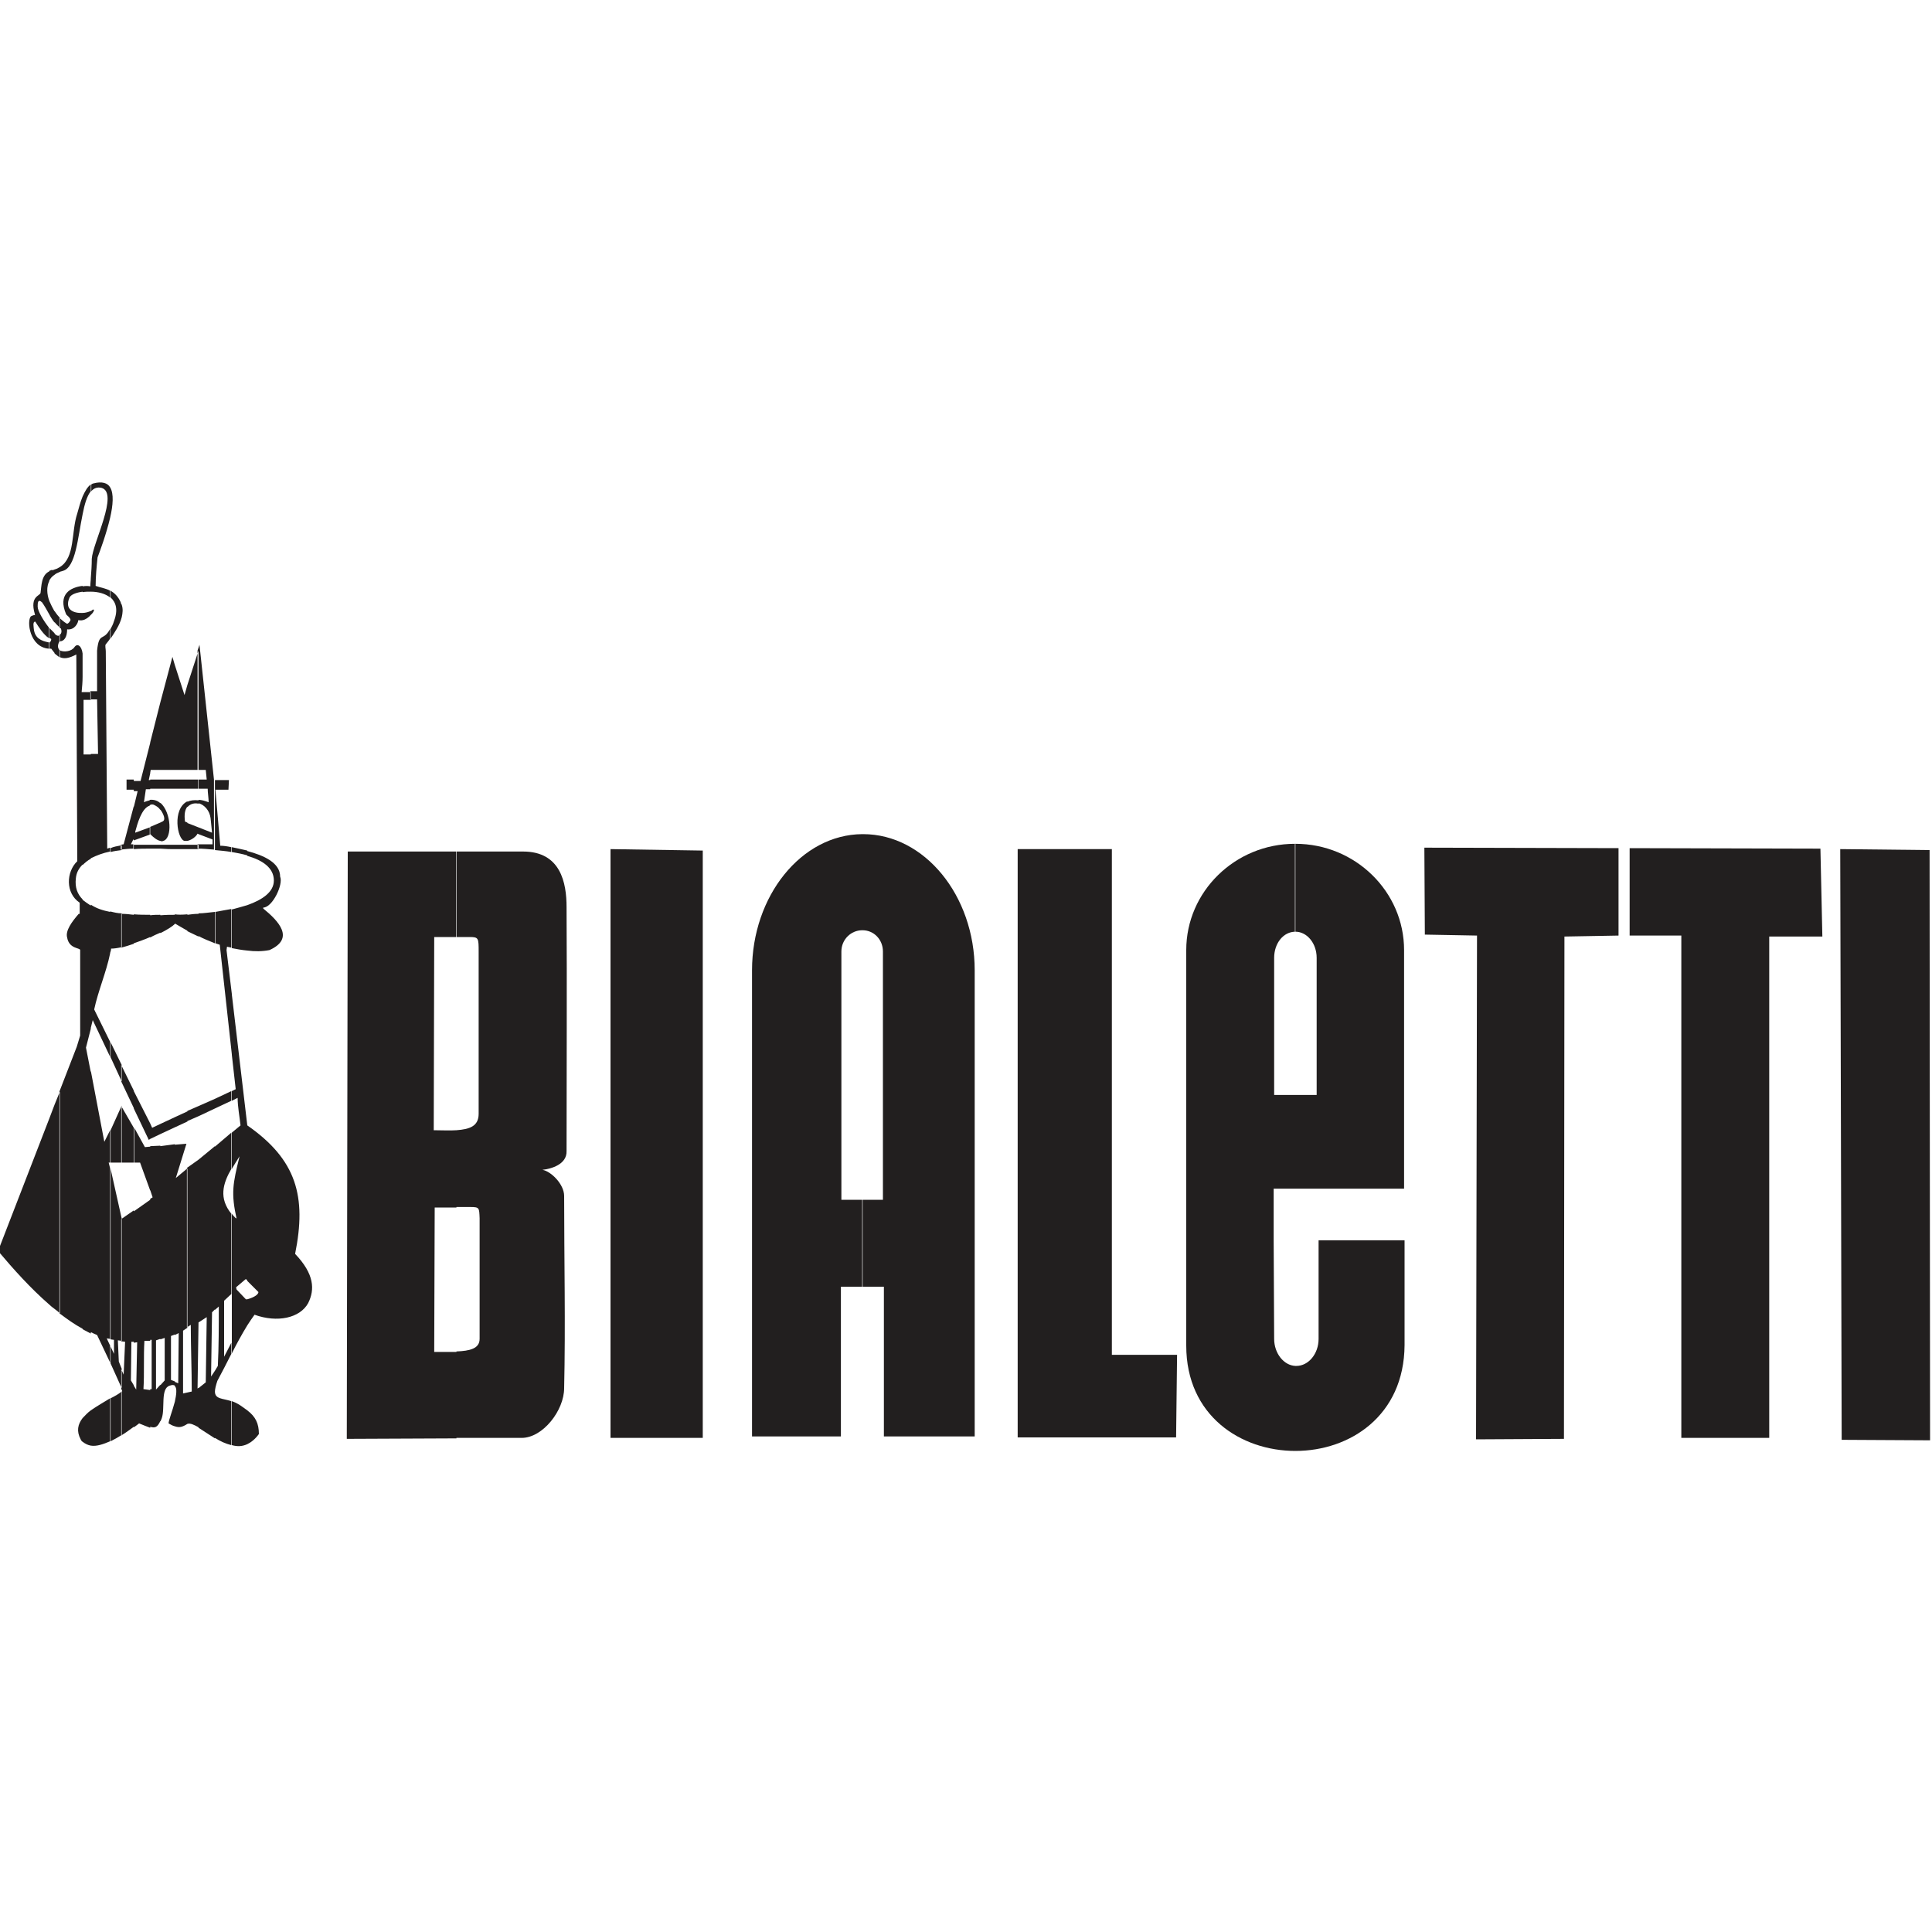 <?xml version="1.0" encoding="utf-8"?>
<!-- Generator: Adobe Illustrator 25.0.1, SVG Export Plug-In . SVG Version: 6.00 Build 0)  -->
<svg version="1.1" id="Layer_1" xmlns="http://www.w3.org/2000/svg" xmlns:xlink="http://www.w3.org/1999/xlink" x="0px" y="0px"
	 viewBox="0 0 400 400" style="enable-background:new 0 0 400 400;" xml:space="preserve">
<style type="text/css">
	.st0{fill-rule:evenodd;clip-rule:evenodd;fill:#221F1F;}
	.st1{fill:none;}
</style>
<g>
	<g>
		<g>
			<path class="st0" d="M51.2,299v-7c1.7,1.3,2.4,2.7,2.4,4.9C52.8,298,52,298.6,51.2,299L51.2,299z M51.2,274.4V269
				c0.8-0.2,2.3-0.8,2.3-1.5l-2.3-2.3V233c10.2,7.1,12.3,14.7,9.9,26.6c4,4.2,4.1,7.4,2.7,10.2c-1.7,3.1-6.4,4.1-11.1,2.4
				C52.2,272.9,51.7,273.6,51.2,274.4L51.2,274.4z M51.2,196.8v-9.4c3.1-1.1,5.5-2.7,5.5-5.1c0-2.6-2.3-4.2-5.5-5.1v-1
				c3.4,0.9,6.8,2.4,6.8,5.3c0.7,1.6-1.6,6.4-3.5,6.4v0.2c3.2,2.6,6.6,6.2,1.3,8.6C54.3,197,52.7,197,51.2,196.8L51.2,196.8z
				 M51.2,176.1v1c-1-0.3-2.1-0.5-3.2-0.7v-1C48.9,175.6,50,175.8,51.2,176.1L51.2,176.1z M51.2,187.4v9.4c-1.1-0.1-2.2-0.3-3.2-0.5
				v-8C49.1,188,50.2,187.7,51.2,187.4L51.2,187.4z M51.2,233v32.1l-0.3-0.3l-2,1.7v0.2l0.1,0.3l1.9,2c0.1,0,0.2,0,0.3,0v5.4
				c-1.1,1.8-2.2,3.8-3.2,5.8v-2.3l0-0.1v-10l0,0.1v-16.6c0.2,0.3,0.5,0.6,0.8,0.9c0.2,0,0.2,0,0.2,0.2c-1.2-5.4-0.8-7.3,0.6-13
				c-0.6,0.9-1.1,1.8-1.6,2.6v-7.5l1.8-1.5c-0.2-1.8-0.6-3.9-0.6-5.7l-1.2,0.6v-2l0.8-0.4l-0.8-7.1v-12.5L51.2,233L51.2,233
				L51.2,233z M51.2,292v7c-1.1,0.5-2.1,0.5-3.2,0.2v-9.1c0.6,0.2,1.2,0.5,1.8,0.9C50.2,291.3,50.7,291.6,51.2,292L51.2,292z
				 M47.9,175.4v1c-1.1-0.2-2.3-0.3-3.4-0.4v-14.5h2.9l-0.1,2h-2.7l1,11.6C46.2,175.1,47,175.2,47.9,175.4L47.9,175.4z M47.9,188.2
				v8c-0.3-0.1-0.6-0.1-0.9-0.2l-0.1,0.7l1.1,9.1v12.5l-2.5-22.7c-0.3-0.1-0.6-0.2-0.9-0.3v-6.5C45.6,188.6,46.8,188.4,47.9,188.2
				L47.9,188.2z M47.9,225.9v2l-3.4,1.6v-2L47.9,225.9L47.9,225.9z M47.9,234.5v7.5c-1.8,3.1-2.6,6.1,0,9.3v16.6l-1.5,1.4v11.6
				l1.5-2.9v2.3c-1,2-2,3.9-2.9,5.6c-0.3,0.9-0.5,1.7-0.5,2.2v-4.3l0.6-1c0.2-3.9,0.2-8.3,0.2-12.3l-0.8,0.7v-33.8L47.9,234.5
				L47.9,234.5z M47.9,290.1v9.1c-1.2-0.3-2.3-0.8-3.4-1.5v-9.6C44.5,289.7,46.1,289.5,47.9,290.1L47.9,290.1z M43.9,172.4l-0.3-3
				c-0.2-1.6-1.3-2.8-2.5-3.1v-0.7c0.6,0,1.3,0.2,2.1,0.5c0-0.8-0.2-2-0.2-2.8h-2v-1.9h1.8l-0.2-2h-1.7v-24.7l0.4-1.2l3,27.9h0v14.5
				c-1.2-0.1-2.3-0.2-3.4-0.2v-0.9H44v-1l-2.9-1.1v-1.4L43.9,172.4L43.9,172.4z M44.5,188.8v6.5c-1.2-0.5-2.3-0.9-3.4-1.5v-4.7
				C42.2,189.1,43.3,188.9,44.5,188.8L44.5,188.8z M44.5,227.5v2l-3.4,1.6V229L44.5,227.5L44.5,227.5z M44.5,237.3v33.8l-0.6,0.6
				l-0.2,13.3l0.8-1.2v4.3c0,0,0,0.1,0,0.1v9.6c-1.2-0.8-2.5-1.6-3.4-2.2v-8.2l1.5-1.2l0.2-13.5l-1.7,1.1v-33.7L44.5,237.3
				L44.5,237.3z M41.1,166.4c-0.8-0.2-1.7,0-2.3,0.7V166c0.6-0.3,1.4-0.4,2.3-0.3V166.4L41.1,166.4z M38.8,170.4l2.3,0.9v1.4
				l-0.2-0.1c-0.3,0.6-1.2,1.3-2.1,1.5V170.4L38.8,170.4z M41.1,134.7v24.7h-2.3v-17.6L41.1,134.7L41.1,134.7z M41.1,161.4v1.9h-2.3
				v-1.9H41.1L41.1,161.4z M41.1,174.9v0.9c-0.8,0-1.5,0-2.3,0v-0.9H41.1L41.1,174.9z M41.1,189.2v4.7c-0.8-0.4-1.5-0.7-2.3-1.1
				v-3.4C39.5,189.3,40.3,189.2,41.1,189.2L41.1,189.2z M41.1,229v2.1l-2.3,1v-2.1L41.1,229L41.1,229z M41.1,240.1v33.7l-0.2,13.7
				l0.2-0.2v8.2c-0.9-0.5-1.7-0.9-2.3-0.7v-6.5l0.9-0.2c0-4.6-0.2-9.1-0.2-13.8l-0.8,0.5v-33L41.1,240.1L41.1,240.1z M38.8,167
				c-0.5,0.6-0.7,1.6-0.5,3.1l0.5,0.2v3.8c-0.2,0-0.4,0-0.6,0c-1.5-0.3-2.6-6.6,0.6-8.2V167L38.8,167z M38.8,141.8v17.6h-2.6v-21.7
				l2,6.2L38.8,141.8L38.8,141.8z M38.8,161.4v1.9h-2.6v-1.9H38.8L38.8,161.4z M38.8,174.9v0.9c-1,0-1.9,0-2.6,0v-0.9H38.8
				L38.8,174.9z M38.8,189.3v3.4c-0.9-0.5-1.7-1-2.6-1.5v-1.9C36.8,189.4,37.7,189.4,38.8,189.3L38.8,189.3z M38.8,230.1v2.1
				l-2.6,1.2v-2.1L38.8,230.1L38.8,230.1z M38.8,241.9v33l-0.9,0.6v13l0.9-0.2v6.5l0,0c-1.1,0.7-1.7,0.8-2.6,0.5v-5.1
				c0.3-1.4,0.5-2.8,0-3.2v-0.9l0.7,0.3L37,276l-0.8,0.4v-39.4l2.4-0.2l-2.2,7.1L38.8,241.9L38.8,241.9z M36.2,137.7v21.7h-3v-14
				l2.5-9.4L36.2,137.7L36.2,137.7z M36.2,161.4v1.9h-3v-1.9H36.2L36.2,161.4z M36.2,174.9v0.9h-0.3c-0.5,0-1.4,0-2.7-0.1v-0.8H36.2
				L36.2,174.9z M36.2,189.4v1.9c-0.5,0.5-1.6,1.2-3,1.9v-3.7C34.4,189.4,35.4,189.4,36.2,189.4L36.2,189.4z M36.2,231.3v2.1l-3,1.4
				v-2.1L36.2,231.3L36.2,231.3z M36.2,236.9v39.4l-0.8,0.3v9.1l0.8,0.3v0.9c-0.2-0.2-0.6-0.2-1.1,0c-1.9,0.6-0.9,4.7-1.6,6.7
				c-0.1,0.3-0.2,0.5-0.3,0.7v-7.5l0.9-1V277l-0.9,0.3v-40L36.2,236.9L36.2,236.9z M36.2,290.2c-0.5,1.9-1.3,3.9-1.3,4.5
				c0.5,0.3,0.9,0.5,1.3,0.6V290.2L36.2,290.2z M33.2,174.1v-3.8l0.4-0.2c0.8-0.3,0.3-1.5-0.4-2.5v-1.4c2.3,2,2.5,7.4,0.6,7.9
				C33.6,174.2,33.4,174.2,33.2,174.1L33.2,174.1z M33.2,145.4v14h-2l-0.1,0.6v-6.3L33.2,145.4L33.2,145.4z M33.2,161.4v1.9h-2.1
				v-1.9H33.2L33.2,161.4z M33.2,166.3v1.4c-0.3-0.5-0.8-0.8-1.2-1c-0.3-0.2-0.7-0.2-1,0v-1.1C31.9,165.5,32.7,165.8,33.2,166.3
				L33.2,166.3z M33.2,170.3v3.8c-0.6-0.1-1.3-0.6-2.1-1.4v-1.5L33.2,170.3L33.2,170.3z M33.2,174.9v0.8c-0.6,0-1.4,0-2.1,0v-0.8
				H33.2L33.2,174.9z M33.2,189.4v3.7c-0.7,0.3-1.4,0.6-2.1,1v-4.6C31.8,189.4,32.5,189.4,33.2,189.4L33.2,189.4z M33.2,232.7v2.1
				l-2.1,1v-3.2l0.4,0.9L33.2,232.7L33.2,232.7z M33.2,237.2v40l-0.9,0.3v10.2l0.9-1v7.5c-0.6,1.3-1.1,1.5-2.1,1.2v-7.8l0.3,0v-10.2
				h-0.3v-29.2l0.5-0.3l-0.5-1.5v-9.1L33.2,237.2L33.2,237.2z M31.1,153.8v6.3l-0.3,1.4h0.3v1.9h-0.9l-0.4,2.7
				c0.4-0.2,0.8-0.3,1.2-0.4v1.1c-1.7,0.5-2.6,3.9-3,5.4v0.2l3-1.1v1.5l0,0l-3.3,1.2v-6.9l0.8-3.3h-0.8v-2.1h1.4L31.1,153.8
				L31.1,153.8z M31.1,174.9v0.8c-1.1,0-2.2,0-3.4,0.1v-0.9H31.1L31.1,174.9z M31.1,189.4v4.6c-1.1,0.5-2.3,0.9-3.4,1.3v-6
				C28.9,189.4,30,189.4,31.1,189.4L31.1,189.4z M31.1,232.6v3.2l-0.3,0.2l-3.1-6.5v-3.6L31.1,232.6L31.1,232.6z M31.1,237.4
				l-1.1,0.1l-2.2-4v7.2h1.2l2.1,5.8V237.4L31.1,237.4z M31.1,248.4v29.2h-1.2c-0.2,3.2,0,6.9-0.2,10l1.4,0.2v7.8
				c-0.6-0.2-1.3-0.5-2.3-0.9c-0.3,0.2-0.6,0.5-1.1,0.8v-8.6l0.5,0.8l0.2-9.8l-0.7,0.1v-27.2L31.1,248.4L31.1,248.4z M27.7,161.4
				v2.1h-1.5v-2.1H27.7L27.7,161.4z M27.7,166.9v6.9l-0.1,0l-0.5,1h0.5v0.9c-0.8,0-1.7,0.1-2.6,0.2v-1c0.2,0,0.4-0.1,0.6-0.1
				L27.7,166.9L27.7,166.9z M27.7,189.4v6c-0.9,0.3-1.8,0.6-2.6,0.8v-7C26,189.2,26.9,189.3,27.7,189.4L27.7,189.4z M27.7,225.8v3.6
				l-2.6-5.5v-3.4L27.7,225.8L27.7,225.8z M27.7,233.5l-2.6-4.5v11.7h2.6V233.5L27.7,233.5z M27.7,250.6v27.2l-0.5,0l-0.1,8l0.6,1
				v8.6c-0.7,0.5-1.6,1.2-2.6,1.8v-9c0.1-0.1,0.2-0.1,0.2-0.2l-0.2-0.5v-4l0.5,1.1l0.3-6.8l-0.8-0.1v-25.3L27.7,250.6L27.7,250.6z
				 M25.2,127.8v-2.6C25.5,126.1,25.4,126.9,25.2,127.8L25.2,127.8z M25.2,125.2v2.6c-0.4,1.6-1.5,3.2-2.3,4.4v-2
				c0.2-0.4,0.5-0.9,0.7-1.6c0.9-2.4,0.4-3.9-0.7-4.9v-1.4c0.8,0.5,1.5,1.1,2.1,2.4C25,124.9,25.1,125,25.2,125.2L25.2,125.2z
				 M25.2,175v1c-0.8,0.1-1.6,0.2-2.3,0.4v-0.8C23.5,175.3,24.2,175.2,25.2,175L25.2,175z M25.2,189.1v7c-0.9,0.2-1.6,0.3-2.2,0.3
				c0,0.3-0.1,0.6-0.2,0.9v-8.6C23.6,188.9,24.4,189.1,25.2,189.1L25.2,189.1z M25.2,220.5v3.4l-2.3-5v-3.1L25.2,220.5L25.2,220.5z
				 M25.2,229v11.7h-2.3V234l2.3-5.1L25.2,229L25.2,229z M25.2,252.3v25.3l-0.8-0.1l0.2,4.4l0.6,1.5v4c-0.8-1.7-1.5-3.4-2.3-5.1
				v-3.5l0.7,1.5v-2.9l-0.7-0.1V242L25.2,252.3L25.2,252.3L25.2,252.3z M25.2,288.1v9c-0.8,0.5-1.5,0.9-2.3,1.3v-8.9
				C23.7,289.1,24.6,288.6,25.2,288.1L25.2,288.1z M22.8,107.2v-6.3C23.6,102.2,23.4,104.6,22.8,107.2L22.8,107.2z M22.8,100.9v6.3
				c-0.8,3.4-2.1,6.9-2.6,8.2c-0.2,1.9-0.4,4-0.4,5.9c1.1,0.4,2.1,0.5,3,1v1.4c-1-0.8-2.5-1.2-4-1.2v-2.8c0.1-1.3,0.2-2.6,0.2-4
				c0.2-3.3,5.7-13.7,2-14.7c-0.9-0.2-1.6,0.1-2.1,0.7v-1.4c0.2-0.1,0.3-0.2,0.4-0.2C21.1,99.6,22.3,100,22.8,100.9L22.8,100.9z
				 M22.8,130.2v2c-0.3,0.5-0.6,0.8-0.9,1.2c-0.2,0.2,0,1,0,1.4l0.3,40.9c0.2-0.1,0.4-0.1,0.6-0.2v0.8c-1.5,0.3-2.8,0.8-4,1.4v-21.6
				h1.5l-0.2-11.3h-1.4v-1.7h1.4v-8.4C20.5,130.7,21.4,132.9,22.8,130.2L22.8,130.2z M22.8,188.8v8.6c-0.8,3.9-2.5,7.8-3.3,11.6
				l3.3,6.7v3.1l-3.6-7.6l-0.4,1.6v-25.5C20,188.1,21.3,188.5,22.8,188.8L22.8,188.8z M22.8,234v6.7h-0.3l0.3,1.2v35.3l-0.7-0.1
				l0.7,1.5v3.5c-0.9-1.9-1.8-3.8-2.7-5.7c-0.5-0.2-0.9-0.4-1.3-0.6v-54.1l2.8,14.7L22.8,234L22.8,234z M22.8,289.5v8.9
				c-1.4,0.6-2.8,1.1-4,0.9V292C20.1,291.1,21.5,290.3,22.8,289.5L22.8,289.5z M18.8,127.3v-0.8c0.1,0,0.2-0.1,0.3-0.2
				C19.7,125.9,19.5,126.7,18.8,127.3L18.8,127.3z M18.8,100.3v1.4c-0.8,1-1.3,2.7-1.7,4.8v-3.7C17.6,101.7,18.1,100.8,18.8,100.3
				L18.8,100.3z M18.8,119.7v2.8c-0.6,0-1.2,0-1.7,0.1v-1.2c0.6-0.1,1.1-0.1,1.6,0C18.7,120.7,18.8,120.2,18.8,119.7L18.8,119.7z
				 M18.8,126.5v0.8c-0.4,0.5-1.1,1-1.7,1.1v-1.5C17.7,126.9,18.3,126.7,18.8,126.5L18.8,126.5z M18.8,143.2v1.7h-1.5v11.3h1.5v21.6
				c-0.6,0.3-1.2,0.8-1.7,1.3v-35.8H18.8L18.8,143.2z M18.8,187.5v25.5l-1,3.9l1,5.1v54.1c-0.6-0.3-1.1-0.6-1.7-0.9v-88.9
				C17.6,186.7,18.2,187.1,18.8,187.5L18.8,187.5z M18.8,292v7.3c-0.6-0.1-1.2-0.4-1.7-0.8v-4.9C17.6,293.1,18.1,292.5,18.8,292
				L18.8,292z M17.1,140v-4.8c0,0.1,0,0.2,0,0.3C17.1,137.1,17.1,138.5,17.1,140L17.1,140z M17.1,102.8v3.7c-1,4.8-1.4,11-4.1,11.7
				c-0.2,0.1-0.5,0.1-0.6,0.2v-1c3.2-2,2.3-7.2,3.6-11.1C16.3,105.3,16.6,104,17.1,102.8L17.1,102.8z M17.1,121.3v1.2
				c-1.4,0.2-2.4,0.6-2.7,1.2c-1.1,2.5,0.8,3.3,2.7,3.2v1.5c-0.3,0.1-0.6,0-0.9,0c0,0.5-0.7,2.1-2.3,1.9c0,1.6-0.6,2.5-1.6,2.5v-1.3
				c0.3-0.2,0.6-0.6,0.3-1.4c-0.1,0-0.2-0.1-0.3-0.2v-2c0.5,0.5,1,0.9,1.5,1.2c0.2,0.2,0.8-0.5,0.8-0.8c-0.2-0.6-0.8-0.9-0.9-1.1
				C11.9,123,14.6,121.6,17.1,121.3L17.1,121.3z M17.1,135.3v4.8c0,1.1-0.1,2.1-0.2,3.2h0.2V179c-0.8,0.8-1.3,1.7-1.4,2.9
				c-0.2,1.8,0.3,3.2,1.4,4.3v88.9c-1.7-0.9-3.2-2-4.8-3.2V226l3.6-9.3l0.7-2.3v-17.7c0-0.5-2.3-0.2-2.7-2.6c-0.4-1.4,1-3.3,2.4-4.9
				h0.2v-2.3c-3-2-2.8-6.4-0.5-8.6l-0.2-42.8c-1.5,0.8-2.6,1-3.5,0.5v-1.4c0.8,0.5,2.5,0.3,3.1-0.6C16,133.1,16.9,133.7,17.1,135.3
				L17.1,135.3z M17.1,293.6v4.9c-0.2-0.1-0.3-0.3-0.4-0.5C15.8,296.3,16.1,294.9,17.1,293.6L17.1,293.6z M12.4,117.4v1
				c-0.4,0.2-0.8,0.3-1.1,0.6v-1.1C11.7,117.8,12.1,117.6,12.4,117.4L12.4,117.4z M12.4,127.9v2c-0.4-0.3-0.8-0.7-1.1-1.1v-2.3
				C11.6,127,12,127.5,12.4,127.9L12.4,127.9z M12.4,131.5v1.3c0,0-0.1,0-0.1,0c-0.5,0.9-0.3,1.5,0.1,1.9v1.4
				c-0.4-0.2-0.7-0.5-1.1-0.8v-4.1c0.3,0.3,0.6,0.5,0.9,0.4C12.3,131.5,12.3,131.5,12.4,131.5L12.4,131.5z M12.4,226v45.9
				c-0.3-0.3-0.7-0.6-1.1-0.9v-42.3L12.4,226L12.4,226z M11.3,117.9v1.1c-0.5,0.3-0.9,0.8-1.1,1.2v-2c0.2-0.1,0.3-0.1,0.5-0.2
				C10.9,118.1,11.1,118,11.3,117.9L11.3,117.9z M11.3,126.6v2.3c-0.4-0.5-0.8-1.1-1.1-1.7v-2.8C10.5,125.1,10.9,125.9,11.3,126.6
				L11.3,126.6z M11.3,131.1v4.1c-0.2-0.3-0.5-0.6-0.7-0.9c-0.2,0-0.3,0-0.4,0V133l0.1,0c0.3-0.3,0.3-0.5,0.3-0.7
				c-0.1-0.1-0.3-0.2-0.4-0.2V130C10.6,130.4,11,130.8,11.3,131.1L11.3,131.1z M11.3,228.7V271c-0.4-0.3-0.8-0.6-1.1-0.9v-38.5
				L11.3,228.7L11.3,228.7z M10.2,118.3v2c-0.6,1.2-0.5,2.7,0,4.1v2.8c-0.5-0.9-1-1.8-1.5-2.5c-0.9-0.8-0.9,0.2-0.9,0.9
				c0,0.9,1.2,2.9,2.3,4.3v2.2c-1.1-0.7-2.1-2.3-2.8-3.4c-0.6,0-0.3,1.2-0.3,1.5c0.2,1.9,1.5,2.5,3.1,2.8v1.3
				c-4-0.3-4.6-5.8-3.7-6.7c0.6-0.3,0.8-0.3,0.9-0.2c0,0-0.1-0.1-0.1-0.3c-1.1-3.8,1.2-3.7,1.2-4.4C8.6,121.4,8.5,119.1,10.2,118.3
				L10.2,118.3z M10.2,231.6v38.5c-3.9-3.4-7.4-7.3-10.6-11.1L10.2,231.6L10.2,231.6z"/>
		</g>
		<g>
			<polygon class="st0" points="381.3,298.1 381,175.8 399.5,176 399.6,298.2 381.3,298.1 			"/>
			<polygon class="st0" points="366.3,297.7 348.1,297.7 348.1,193.7 337.4,193.7 337.4,175.6 376.9,175.7 377.3,193.9 366.3,193.9 
				366.3,297.7 			"/>
			<polygon class="st0" points="305.6,298 305.8,193.7 295,193.5 294.9,175.5 335.1,175.6 335.1,193.7 323.9,193.9 323.8,297.9 
				305.6,298 			"/>
			<polygon class="st0" points="210.7,297.6 210.7,175.8 230.2,175.8 230.2,280.5 243.7,280.5 243.5,297.6 210.7,297.6 			"/>
			<path class="st0" d="M94.5,234c2.7-0.2,4.6-0.8,4.6-3.4v-33.5c0-2.9,0-3.1-1.9-3.1h-2.8v-17.7c4.6,0,9.3,0,13.9,0
				c7.8,0,9,6.5,9,11.5c0.1,17,0,33.6,0,50.5c0.1,2.8-3.2,3.7-5,3.9c1.8,0.3,4.5,3,4.5,5.4c0,13.1,0.3,26.7,0,39.8
				c0,4.6-4.4,10.3-8.8,10.3l-13.5,0v-17.9c2.8-0.1,4.8-0.6,4.8-2.6v-25c-0.1-2.1,0-2.3-1.9-2.3l-2.9,0V234L94.5,234z M89.8,234
				c1.7,0,3.3,0.1,4.7,0V250l-4.5,0l-0.1,29.9c1.6,0,3.2,0,4.6,0v17.9l-22.7,0.1L72,176.3c7.4,0,14.9,0,22.5,0V194h-4.6L89.8,234
				L89.8,234z"/>
			<polygon class="st0" points="145.5,176.1 145.5,297.7 126.4,297.7 126.4,175.8 145.5,176.1 			"/>
			<path class="st0" d="M182.8,248.4V197c0-2.5-1.9-4.4-4.2-4.4h-0.1v-19.9c0.1,0,0.1,0,0.2,0c12.7,0,23.1,12.7,23.1,28.2v96.5
				l-18.8,0v-31h-4.4v-18H182.8L182.8,248.4z M178.5,192.6c-2.3,0-4.3,1.9-4.3,4.4v51.4h4.3v18h-4.4v31l-18.4,0v-96.5
				c0-15.4,10.2-28.1,22.8-28.2V192.6L178.5,192.6z"/>
			<path class="st0" d="M272.6,226.7v-28.4c0-3-2-5.4-4.4-5.4v-18.2c12.4,0,22.5,9.9,22.5,22v49.4h-22.5v-19.4H272.6L272.6,226.7z
				 M268.2,300.4v-17.6c0,0,0.1,0,0.2,0c2.5,0,4.6-2.5,4.6-5.6v-20.4h17.8v21.7C290.7,293.1,279.5,300.4,268.2,300.4L268.2,300.4z
				 M268.2,192.9L268.2,192.9c-2.5,0-4.4,2.4-4.4,5.4v28.4h4.4v19.4h-4.5v10.7l0.1,20.4c0,3,2,5.5,4.4,5.6v17.6
				c-11.3,0-22.6-7.3-22.6-21.8v-81.9c0-12.1,10.1-22,22.5-22h0V192.9L268.2,192.9z"/>
		</g>
	</g>
	<rect x="-0.4" y="0.1" class="st1" width="400" height="400"/>
</g>
</svg>

